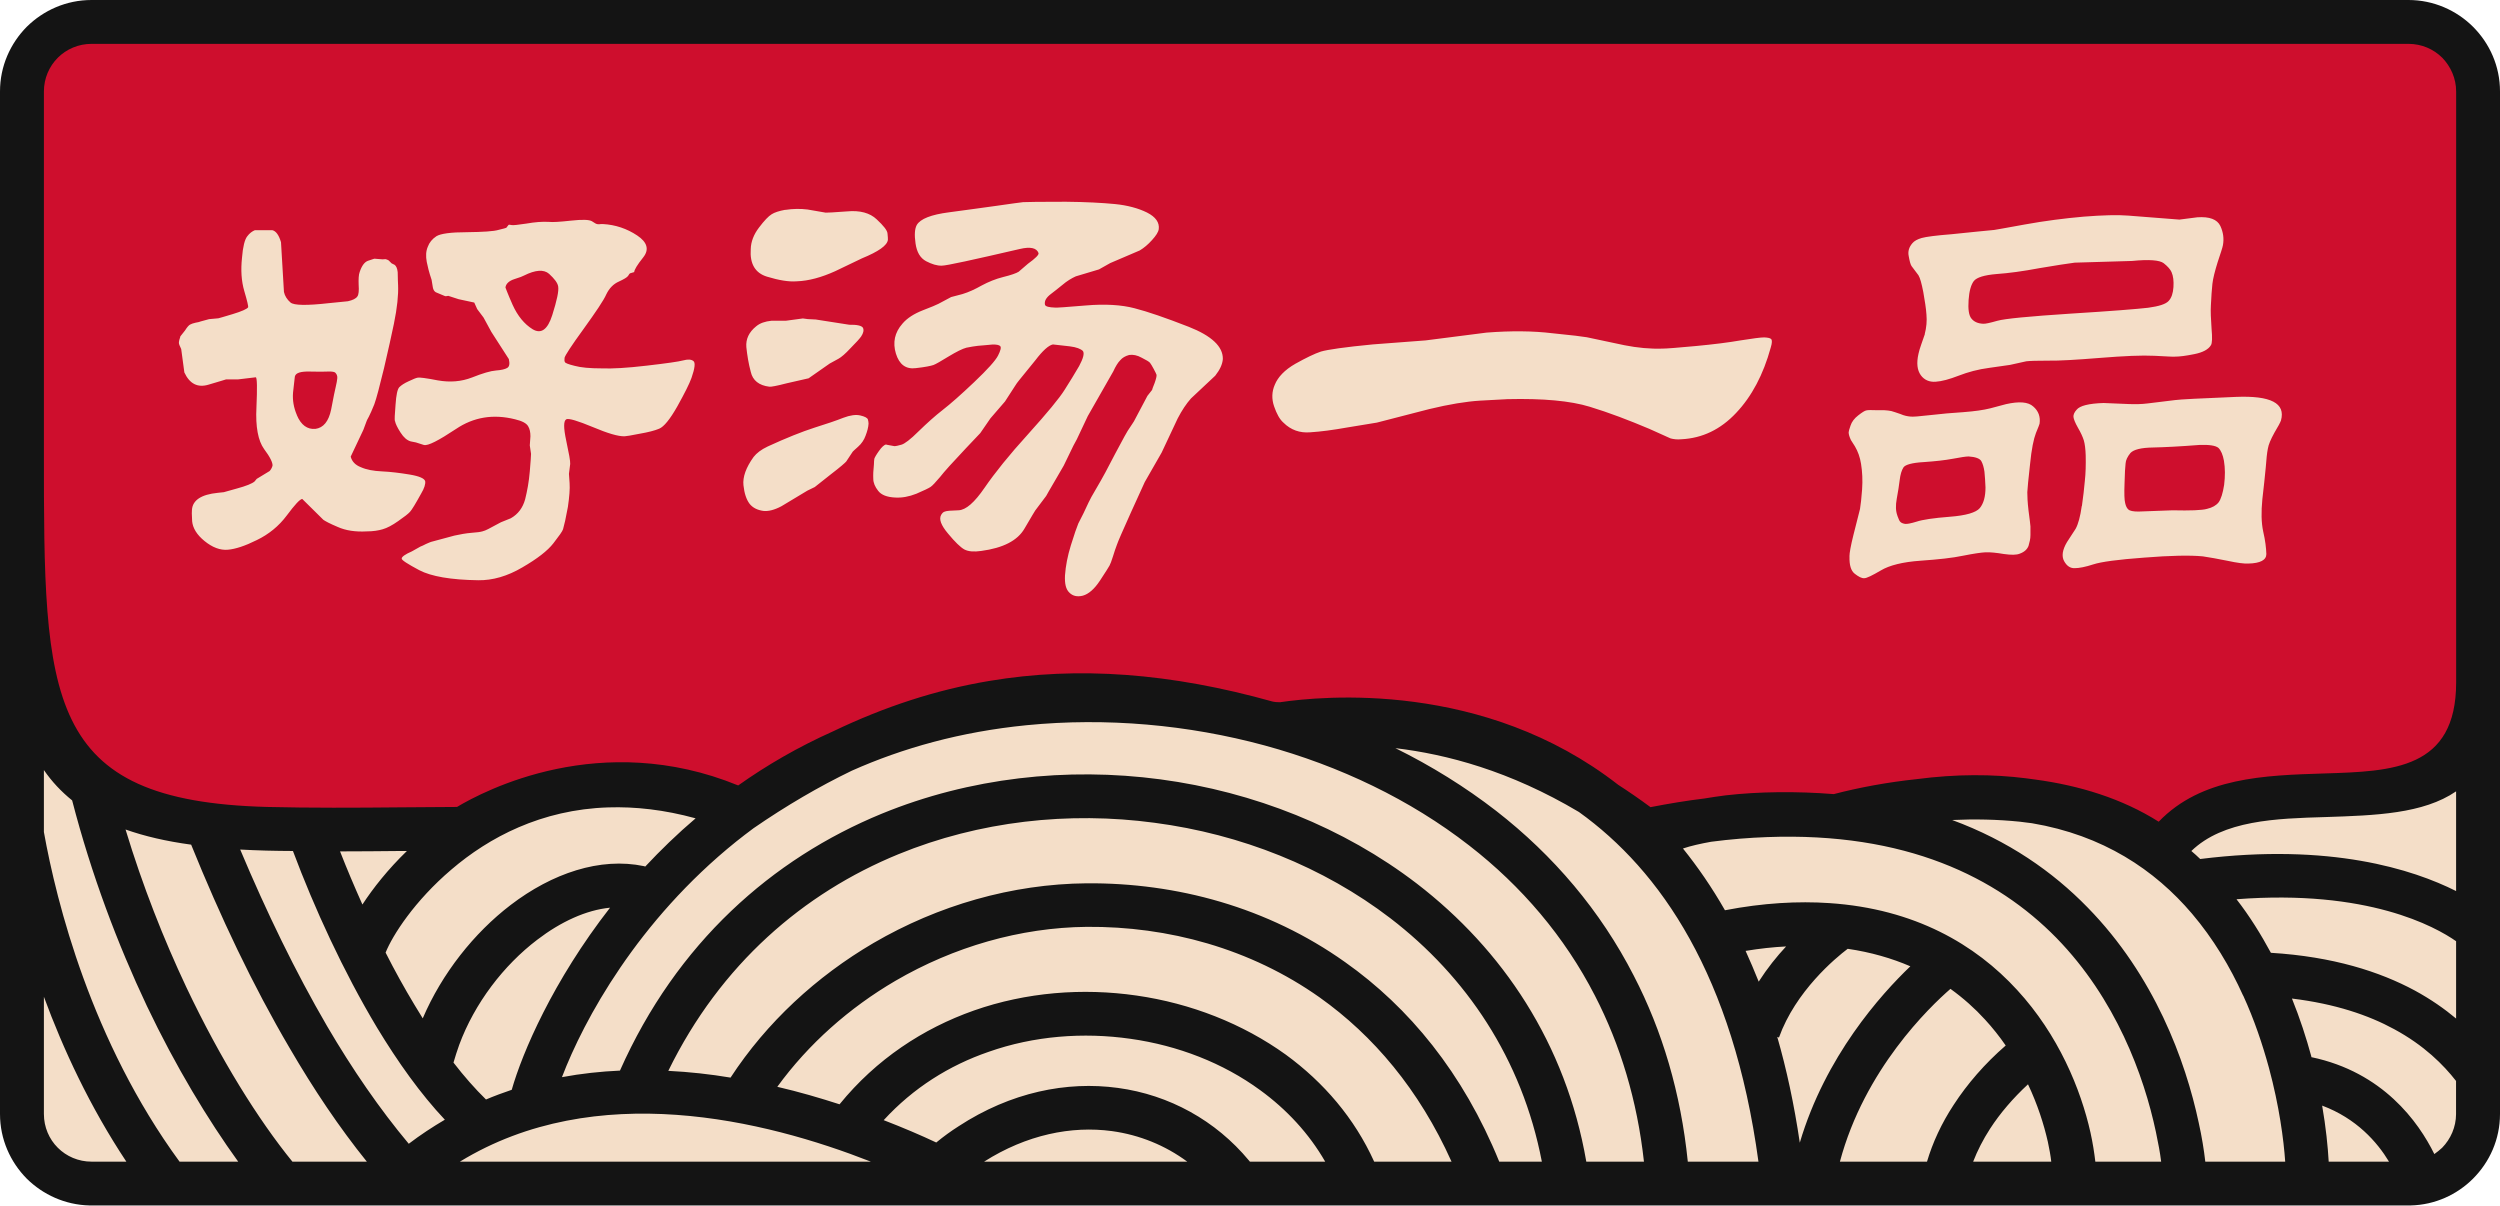 <?xml version="1.0" encoding="UTF-8"?>
<!DOCTYPE svg PUBLIC '-//W3C//DTD SVG 1.0//EN'
          'http://www.w3.org/TR/2001/REC-SVG-20010904/DTD/svg10.dtd'>
<svg data-name="Layer 1" height="241.1" viewBox="0 0 500 241.1" width="500" xmlns="http://www.w3.org/2000/svg" xmlns:xlink="http://www.w3.org/1999/xlink"
><path d="m432.56,170.2c-18.14-13.83-46.62-11.97-65.4-6.95-14.43-1.22-29.41.17-36.33,4.22-38.6-30.26-70.67-21.03-77.5-22.93-39.57-11.09-71.47-5.52-105.14,17.53-30.12-13.7-55.52,3.71-55.52,3.71-13.04,0-26.37.34-39.36-.04-39.79-1.02-47.2-15.53-48.58-49.09v108.1c0,7.63,6.24,13.87,13.88,13.87h462.75c7.68,0,13.92-6.24,13.92-13.87v-83.18c-4.09,30.67-47.05,6.09-62.72,28.64Z" fill="#f4dec8" fill-rule="evenodd"
  /><path d="m18.33,4.38h463.34c7.68,0,13.92,6.24,13.92,13.91v118.19c0,38.36-46.58,10.03-63.03,33.72-18.14-13.83-46.62-11.97-65.4-6.95-14.43-1.22-29.41.17-36.33,4.22-38.6-30.26-70.67-21.03-77.5-22.93-39.57-11.09-71.47-5.52-105.14,17.53-30.12-13.7-55.52,3.71-55.52,3.71-13.04,0-26.37.34-39.36-.04-49.11-1.26-48.9-23.06-48.9-75.87V18.29c0-7.67,6.24-13.91,13.92-13.91h0Z" fill="#ce0e2d" fill-rule="evenodd"
  /><path d="m8.78,166.41c2.53,14.08,9.49,41.81,27.13,65.92h11.73c-5.99-8.3-12.45-18.93-18.27-31.15-5.82-12.31-11.1-26.26-14.94-41.1-2.19-1.77-4.09-3.79-5.65-6.07v12.39Zm0,32.92v23.48c0,2.61,1.05,5.02,2.78,6.74,1.73,1.73,4.13,2.78,6.75,2.78h6.96c-7.3-11-12.62-22.47-16.5-33h0Zm49.7,33h14.89c-5.48-6.79-10.63-14.46-15.44-22.72-7.34-12.48-13.88-26.3-19.7-40.68-4.98-.67-9.32-1.69-13.12-3.03,3.42,11.3,7.64,21.96,12.15,31.53,6.88,14.5,14.43,26.55,21.22,34.9h0Zm33.5,0h82.19c-21.26-8.35-55.02-16.61-82.19,0h0Zm104.84,0h40.63c-4.39-3.25-9.54-5.35-15.06-6.11-8.1-1.1-17.09.72-25.57,6.11h0Zm53.16,0h15.06c-3.25-5.65-7.72-10.45-12.99-14.29-7.43-5.44-16.45-8.94-25.95-10.28-9.45-1.35-19.32-.59-28.39,2.61-7.85,2.7-15.06,7.21-20.97,13.66,3.92,1.52,7.47,3.03,10.51,4.47,1.48-1.22,2.95-2.28,4.47-3.25,10.46-6.83,21.64-9.06,31.85-7.67,10.29,1.39,19.58,6.53,26.2,14.5l.21.25Zm24.85,0h15.48c-6.5-14.46-15.69-25.25-26.37-32.84-13.88-9.82-30.34-14.25-46.58-14.12-13.33.13-26.62,4-38.27,10.79-9.24,5.4-17.42,12.65-23.63,21.2,4.35,1.01,8.52,2.23,12.45,3.5,7.34-9.02,16.71-15.17,26.88-18.76,10.46-3.67,21.73-4.55,32.53-2.99,10.84,1.56,21.22,5.61,29.87,11.84,7.55,5.52,13.71,12.69,17.64,21.37h0Zm25.02,0h8.52c-3.97-20.65-15.19-37.09-30.29-48.68-13.42-10.28-29.91-16.82-47.13-19.09-17.21-2.32-35.1-.34-51.26,6.28-18.94,7.76-35.57,21.96-46.03,43.33,4.22.21,8.4.67,12.45,1.35,7.21-11.04,17.17-20.23,28.61-26.93,12.87-7.5,27.63-11.8,42.61-11.93,17.97-.13,36.2,4.76,51.68,15.76,12.78,9.02,23.63,22.17,30.84,39.92h0Zm17.42,0h11.52c-1.35-12.27-4.73-23.35-9.79-33.17-6.08-11.84-14.68-21.92-25.15-30.05-11.81-9.19-25.91-15.93-40.92-20.02-15.36-4.17-31.69-5.61-47.59-4.05-13.25,1.31-24.85,4.59-34.98,9.1-6.54,3.16-13.04,6.95-19.66,11.51-1.18.89-2.36,1.77-3.46,2.66-19.7,15.85-30.46,35.62-34.85,47.12,3.88-.72,7.76-1.14,11.6-1.31,11.35-25.54,30.42-42.36,52.36-51.38,17.59-7.21,37.04-9.36,55.73-6.87,18.65,2.49,36.62,9.61,51.3,20.86,17.13,13.19,29.79,31.95,33.88,55.6h0Zm20.29,0h14.13c-5.06-37.22-19.62-58.25-35.9-69.93-13.88-8.26-26.5-11.55-36.71-12.77,7.17,3.54,13.97,7.76,20.17,12.56,11.43,8.89,20.84,19.94,27.51,32.96,5.7,11,9.41,23.48,10.8,37.18h0Zm30.42,0h17.42c1.14-3.84,2.91-7.67,5.32-11.34,2.74-4.22,6.24-8.26,10.42-11.89-1.22-1.77-2.62-3.54-4.13-5.18-2.03-2.23-4.35-4.3-6.92-6.15-4.22,3.67-17.17,16.1-22.11,34.56h0Zm26.66,0h15.61c-.13-1.22-.38-2.53-.68-3.96-.8-3.54-2.07-7.5-3.97-11.51-3,2.78-5.57,5.77-7.59,8.89-1.39,2.15-2.53,4.38-3.38,6.58h0Zm24.43,0h13.16c-.21-1.77-.59-3.75-1.05-5.94-2.4-11.3-8.02-26.64-19.91-38.82-11.86-12.1-30.08-21.2-57.89-20.15-3.54.13-7.26.42-11.14.93-2.11.38-4.01.8-5.65,1.35,2.95,3.67,5.78,7.76,8.4,12.35,7.68-1.48,14.64-1.85,20.88-1.43,17.09,1.14,29.24,8.3,37.55,17.37,8.27,8.98,12.74,19.85,14.68,28.54.46,2.07.76,4.05.97,5.82h0Zm21.98,0h15.99c-.3-4.38-1.18-11.09-3.25-18.76-1.27-4.64-2.91-9.57-5.15-14.46h-.04v-.04c-2.57-5.69-5.95-11.34-10.21-16.35-7.43-8.73-17.76-15.68-32.02-18.08-.8-.08-1.6-.21-2.4-.3-4.51-.46-9.07-.55-13.54-.34,11.22,4.13,20.12,10.33,27.09,17.49,13.33,13.61,19.58,30.6,22.23,43.08.63,2.82,1.05,5.48,1.31,7.76h0Zm24.68,0h12.07c-2.36-3.92-6.5-8.64-13.37-11.21.76,4.38,1.14,8.22,1.31,11.21h0Zm21.14-1.52c.55-.38,1.05-.8,1.56-1.26,1.69-1.73,2.78-4.13,2.78-6.74v-6.62c-2.49-3.2-6.37-7.12-12.4-10.37-5.1-2.78-11.77-5.06-20.42-6.11,1.6,3.96,2.87,7.88,3.88,11.59v.13c14.3,2.99,21.43,12.94,24.6,19.39h0Zm4.35-27.1v-15.47c-4.18-2.91-17.64-10.41-43.92-8.39,2.66,3.41,4.89,7.04,6.88,10.71,12.45.76,21.81,3.79,28.77,7.54,3.25,1.77,5.95,3.67,8.27,5.61h0Zm0-25.5v-19.94c-6.58,4.51-16.16,4.81-26.07,5.14-10,.29-20.5.63-26.88,6.79.59.51,1.22,1.05,1.77,1.6,26.03-3.25,42.53,2.07,51.18,6.41h0Zm8.78,44.59c0,5.06-2.07,9.61-5.4,12.94-3.21,3.2-7.59,5.23-12.45,5.35H17.85c-4.85-.13-9.24-2.15-12.49-5.35-3.29-3.33-5.36-7.88-5.36-12.94V18.29c0-5.06,2.07-9.61,5.36-12.94C8.69,2.07,13.25,0,18.31,0h463.38c5.02,0,9.62,2.07,12.91,5.35,3.33,3.33,5.4,7.88,5.4,12.94v204.51h0Zm-243.95-82.36c8.27-1.22,40.71-4.43,67.59,16.52,2.15,1.39,4.3,2.87,6.46,4.47,3.71-.72,7.3-1.31,10.76-1.73,1.39-.25,2.78-.42,4.26-.63,6.62-.76,14.22-.84,21.64-.25,5.02-1.31,10.63-2.36,16.54-2.99,8.02-1.05,15.27-1.01,21.9-.17.63.08,1.27.17,1.86.25,8.78,1.18,17.34,3.79,24.68,8.43,8.56-8.89,21.14-9.27,33.12-9.65,13.67-.42,26.37-.84,26.37-18.21V18.29c0-2.61-1.1-5.02-2.78-6.74-1.73-1.73-4.13-2.78-6.75-2.78H18.31c-2.62,0-5.02,1.05-6.75,2.78-1.73,1.73-2.78,4.13-2.78,6.74v72.12h0c0,49.4,0,69.8,44.64,70.98,8.78.21,17.64.17,26.5.08h0c4.47-.04,8.99-.08,11.48-.08,5.44-3.25,28.77-15.55,56.24-4.3,5.7-4.05,12.02-7.71,18.99-10.83,10.29-4.93,20.59-8.3,31.22-10.07,17.76-2.99,36.28-1.6,56.7,4.13.3.08.8.13,1.52.13h0Zm93.07,49.74c.89,1.98,1.77,4,2.62,6.15,1.73-2.7,3.63-5.06,5.48-7.04-2.62.13-5.27.42-8.1.89h0Zm6.33,17.2c1.86,6.45,3.38,13.49,4.51,21.16,5.11-17.28,16.2-29.63,22.11-35.28-3.71-1.6-7.89-2.82-12.53-3.5-2.45,1.85-10.42,8.47-13.75,17.75l-.34-.13Zm-216.31-43.71c-6.29-1.73-12.11-2.36-17.47-2.19-13.42.42-23.92,6.03-31.39,12.43-7.38,6.28-11.77,13.15-13.16,16.61,1.81,3.58,3.75,7.08,5.78,10.45.55.93,1.1,1.81,1.65,2.7,3.84-8.98,10.25-17.07,17.59-22.68,8.27-6.32,17.89-9.61,26.66-7.76l.25.08c3.08-3.29,6.41-6.53,10.08-9.65h0Zm-66.66,17.24c2.15-3.29,5.11-7.04,8.9-10.71h-1.39c-4.01.04-8.02.08-11.98.08,1.35,3.46,2.87,7.04,4.47,10.62h0Zm9.28,47.84c2.32-1.77,4.77-3.37,7.21-4.81-4.85-5.14-9.41-11.55-13.59-18.46-6.71-11.21-12.53-23.9-16.79-35.28-1.81,0-3.59-.04-5.4-.08-1.77-.04-3.46-.13-5.15-.21,5.27,12.52,11.05,24.45,17.38,35.32,5.06,8.64,10.51,16.57,16.33,23.52h0Zm15.44-8.85c1.69-.72,3.42-1.35,5.15-1.94,2.11-7.42,8.23-21.75,19.66-36.42-4.77.46-9.87,2.82-14.56,6.41-6.71,5.1-12.53,12.69-15.61,21.03-.42,1.18-.8,2.36-1.14,3.54,2.11,2.74,4.3,5.23,6.5,7.38h0Z" fill="#141414"
  /><path d="m36.03,67.32l.97-1.22c.42-.67.76-1.05,1.01-1.18.25-.13.63-.29,1.1-.38.51-.08.84-.17,1.01-.25l1.69-.46,1.86-.17c.08,0,1.01-.29,2.87-.84,1.81-.55,2.83-1.01,3.08-1.35.08-.17-.17-1.26-.76-3.25-.59-2.02-.72-4.22-.46-6.66.17-2.23.55-3.67,1.05-4.3.46-.63,1.01-1.01,1.52-1.22h3.5c.72.17,1.31.97,1.73,2.4l.59,9.95c.17.8.63,1.52,1.31,2.11.68.59,3.25.63,7.68.13l3.8-.38c.93-.21,1.6-.51,1.9-.97.25-.34.34-1.14.25-2.32-.04-1.14,0-2.02.21-2.57.42-1.26.97-1.98,1.65-2.23.67-.21,1.1-.38,1.27-.42l1.65.13.59-.04c.21.04.42.13.63.25l.59.59.59.29c.3.21.55.67.63,1.48l.04,1.69.04.93c.08,1.9-.17,4.47-.84,7.71-.46,2.28-1.14,5.23-1.98,8.89-.89,3.67-1.52,6.07-1.94,7.21-.46,1.1-.8,1.94-1.1,2.49-.3.55-.46.84-.46.93l-.63,1.69-2.53,5.35c.25.97.93,1.69,2.03,2.11,1.14.51,2.53.76,4.22.84,1.73.08,3.54.3,5.53.63s3,.8,3.12,1.35c.08.55-.17,1.39-.8,2.44-1.14,2.07-1.86,3.25-2.24,3.67-.34.38-1.14,1.01-2.36,1.85-1.18.84-2.24,1.39-3.12,1.64-.84.25-1.9.42-3.16.42-2.28.13-4.22-.17-5.82-.89-1.6-.67-2.53-1.18-2.87-1.43l-4.22-4.17c-.46.04-1.48,1.14-3.08,3.29-1.6,2.15-3.63,3.79-5.99,4.93-2.36,1.18-4.3,1.81-5.82,1.94-1.52.13-3.08-.46-4.64-1.73-1.56-1.26-2.36-2.61-2.49-3.96-.08-1.35-.08-2.11-.04-2.28.13-1.94,1.86-3.08,5.15-3.41l1.22-.13,2.57-.72c1.9-.51,3.12-1.01,3.59-1.43l.42-.51,2.57-1.56c.25-.25.46-.63.59-1.05.08-.59-.46-1.73-1.69-3.37-1.18-1.64-1.73-4.43-1.52-8.35.17-3.92.13-5.9-.13-5.99l-3.54.42h-2.4c-.17.04-1.31.42-3.5,1.05-2.19.67-3.8-.17-4.85-2.44l-.63-4.68c-.34-.67-.46-1.05-.46-1.22,0-.08,0-.25.08-.59.08-.29.17-.55.21-.67h0Zm23.33,15.68c.84,2.02,2.11,2.91,3.71,2.78,1.6-.21,2.66-1.48,3.16-3.88.46-2.4.76-3.96.93-4.59.17-.67.25-1.22.3-1.69.04-.46-.13-.84-.46-1.14-.25-.13-.76-.21-1.43-.17-.68.04-1.9.04-3.63,0-1.77-.04-2.74.25-2.95.93-.04.13-.04.3-.08.59-.04.25-.13,1.14-.3,2.66-.13,1.56.13,3.03.76,4.51h0Zm19.62,1.22c-.08-.25-.04-1.35.13-3.29.13-1.94.38-3.12.76-3.5.38-.38,1.01-.8,1.86-1.18.89-.42,1.48-.67,1.81-.72.3-.08,1.65.08,4.05.55,2.4.42,4.68.25,6.83-.59,2.11-.84,3.71-1.31,4.77-1.39,1.05-.08,1.81-.25,2.24-.51.46-.25.55-.84.34-1.77l-3.5-5.44-1.56-2.87-1.27-1.69-.59-1.31-3.12-.67-2.07-.67-.51.08c-.08,0-.3-.08-.68-.25l-1.31-.55c-.3-.17-.51-.51-.59-.97l-.25-1.52c-.04-.17-.17-.51-.34-1.05-.17-.51-.38-1.35-.63-2.53-.21-1.14-.17-2.15.21-3.03.3-.84.89-1.56,1.73-2.11.84-.51,2.87-.8,6.12-.8,3.21-.04,5.32-.17,6.29-.46,1.01-.25,1.52-.38,1.56-.42l.46-.59c.08-.04.25-.04.55.04.34.08,1.31-.04,3-.29,1.69-.3,3.21-.42,4.56-.34.63.08,2.11,0,4.35-.25,2.28-.25,3.67-.21,4.22.13.55.38.89.55,1.01.55.04.04.21.04.42.04.25-.04.51-.04.72-.04,2.53.13,4.85.93,6.88,2.28,2.03,1.35,2.45,2.82,1.22,4.38-1.22,1.52-1.81,2.53-1.81,2.95l-.84.25c-.08.04-.21.21-.38.51-.21.3-.84.67-1.86,1.14-1.05.46-1.9,1.31-2.49,2.53-.55,1.26-2.11,3.54-4.56,6.95-2.45,3.37-3.71,5.31-3.8,5.77-.04.42-.04.72.08.84.04.21.72.46,1.94.76,1.22.34,3.04.51,5.48.51,2.03.08,4.98-.08,8.94-.55,3.97-.46,6.37-.8,7.3-1.05.93-.25,1.6-.21,2.03.13.42.3.3,1.43-.38,3.37-.42,1.18-1.35,3.03-2.83,5.69-1.48,2.61-2.7,4.09-3.63,4.47-.89.38-2.24.72-3.92,1.01-1.73.34-2.7.51-3,.51-1.27.04-3.38-.59-6.37-1.85-3.04-1.26-4.77-1.77-5.27-1.56-.59.29-.59,1.69-.04,4.26.55,2.57.84,4.13.8,4.68l-.25,1.98c0,.13.04.76.13,1.85.08,1.14-.04,2.7-.34,4.76l-.55,2.78c-.17.67-.3,1.26-.42,1.69-.13.42-.8,1.35-1.94,2.82s-3.21,3.08-6.2,4.81c-3,1.77-5.95,2.61-8.82,2.57-5.48-.08-9.41-.76-11.81-2.02-2.36-1.26-3.54-2.02-3.5-2.32,0-.34.67-.84,2.03-1.43l1.73-.97c.25-.08.59-.25,1.1-.51.51-.21.84-.38,1.01-.42l4.68-1.26c1.14-.25,2.28-.46,3.38-.55,1.1-.08,1.81-.17,2.24-.3.34-.08.72-.25,1.14-.46l2.53-1.35,1.98-.8c1.48-.84,2.4-2.11,2.87-3.79.42-1.69.76-3.54.93-5.56.17-2.02.25-3.2.25-3.54l-.25-1.69.13-1.81c0-.8-.13-1.48-.46-2.02-.34-.59-1.18-1.05-2.62-1.39-4.39-1.1-8.31-.42-11.81,1.94-3.5,2.32-5.61,3.41-6.41,3.2l-1.6-.51-1.05-.21c-.72-.21-1.39-.76-2.03-1.77-.63-.97-1.01-1.77-1.1-2.28h0Zm22.11-26.72s.42,1.18,1.43,3.46c1.01,2.23,2.36,3.88,4.01,4.89,1.69,1.01,3,.08,3.92-2.82.93-2.95,1.35-4.85,1.18-5.77-.13-.72-.76-1.52-1.81-2.49-1.05-.93-2.74-.8-5.02.34-.21.13-.84.38-1.94.72-1.05.34-1.69.93-1.77,1.69h0Zm52.4,31.82c3.75-1.73,6.92-2.99,9.41-3.79,2.45-.76,4.39-1.43,5.78-1.98,1.35-.51,2.49-.67,3.38-.46.89.21,1.39.46,1.52.8.08.29.13.59.13.84-.04.72-.25,1.52-.59,2.4-.3.84-.8,1.6-1.52,2.23-.68.59-1.05.97-1.05.97l-1.31,1.98c-.21.25-1.22,1.14-3.04,2.53l-3.25,2.57-1.48.72-5.19,3.12c-1.43.76-2.66,1.05-3.63.93-1.18-.17-2.11-.63-2.74-1.43-.63-.84-1.05-2.07-1.22-3.71-.17-1.64.51-3.54,2.03-5.65.59-.76,1.52-1.48,2.78-2.07h0Zm7.09-25.63l.97.13,1.6.08,6.71,1.05c1.6-.04,2.53.21,2.74.63.21.46.08,1.05-.38,1.73-.3.42-.97,1.18-2.11,2.32-1.05,1.14-1.86,1.81-2.4,2.11l-1.77.97-4.22,2.95-4.43,1.01c-1.94.51-3.12.72-3.42.67-2.07-.25-3.33-1.26-3.71-2.95-.46-1.69-.72-3.37-.89-4.97-.13-1.6.51-2.99,1.98-4.17.76-.63,1.77-.97,3.04-1.1h2.87l3.42-.46Zm-3.54-21.71c1.6-.25,3.08-.25,4.47-.08l3.63.63c.25,0,1.65-.04,4.26-.25,2.57-.25,4.6.3,5.95,1.6,1.35,1.26,2.11,2.19,2.15,2.82.08.63.08,1.05.08,1.26-.13,1.14-1.9,2.36-5.19,3.71l-5.36,2.57c-2.7,1.22-5.27,1.94-7.68,2.02-1.6.13-3.59-.21-5.95-.93s-3.46-2.57-3.25-5.52c.04-1.48.59-2.91,1.65-4.3,1.05-1.39,1.9-2.28,2.53-2.66.59-.38,1.52-.67,2.7-.89h0Zm20.25,46.96l1.6.29c.3,0,.8-.13,1.39-.29.63-.17,1.81-1.05,3.46-2.7,1.69-1.64,3.29-3.08,4.81-4.26,1.52-1.18,3.63-3.03,6.29-5.56,2.66-2.53,4.26-4.3,4.77-5.31.51-1.01.68-1.64.42-1.9-.21-.21-.76-.34-1.6-.3-1.14.13-2.07.17-2.83.25-.72.08-1.48.21-2.32.38-.8.21-1.98.8-3.59,1.77-1.52.93-2.53,1.52-3,1.69s-1.65.42-3.54.63c-1.98.25-3.29-.72-3.97-2.91-.67-2.23-.25-4.22,1.31-5.99.93-1.1,2.32-1.98,4.05-2.66,1.73-.67,2.78-1.1,3.16-1.31l2.53-1.35,2.24-.59c1.27-.38,2.53-.97,3.88-1.73,1.35-.72,2.78-1.31,4.3-1.69,1.56-.38,2.62-.76,3.08-1.05l1.86-1.6c1.52-1.1,2.24-1.81,2.11-2.15-.38-1.01-1.6-1.31-3.75-.8-9.45,2.19-14.64,3.33-15.57,3.33-.97.04-2.03-.3-3.16-.89-1.18-.63-1.86-1.81-2.11-3.54-.25-1.73-.17-2.95.25-3.71.72-1.22,2.87-2.07,6.46-2.53,3.54-.46,6.75-.93,9.58-1.31,2.78-.42,4.56-.63,5.23-.72.68-.04,3.5-.08,8.56-.08,3.92.04,7.21.21,9.79.46,2.53.25,4.68.84,6.41,1.69,1.77.89,2.53,2.02,2.36,3.33-.08.59-.55,1.31-1.35,2.19-.8.89-1.6,1.56-2.45,2.07l-5.91,2.53-2.24,1.26-4.64,1.39c-.84.38-1.77.93-2.7,1.73-.93.76-1.69,1.35-2.19,1.73-.51.38-.89.76-1.1,1.14-.21.38-.25.76-.17,1.1.13.34.8.51,2.03.55.13.04,2.15-.08,6.08-.42,3.92-.34,7.21-.13,9.79.55,2.62.67,6.2,1.9,10.84,3.71,4.6,1.81,6.88,3.96,6.83,6.45-.08,1.05-.59,2.15-1.52,3.33l-4.85,4.55c-.93,1.05-1.81,2.36-2.66,4l-3.21,6.83-3.38,5.9c-.21.46-1.14,2.49-2.78,6.11-1.65,3.67-2.57,5.77-2.78,6.41-.25.63-.51,1.43-.8,2.36-.3.93-.51,1.52-.68,1.81-.13.25-.76,1.26-1.9,2.99-1.14,1.73-2.28,2.7-3.42,3.03-1.14.29-2.03.08-2.7-.59-.72-.67-.97-1.81-.89-3.46.13-1.85.51-3.88,1.18-6.03.68-2.19,1.18-3.62,1.48-4.34l1.05-2.07,1.01-2.15c.17-.42.76-1.48,1.73-3.12.97-1.64,2.19-3.88,3.63-6.7,1.48-2.78,2.4-4.51,2.91-5.18.42-.67.72-1.05.8-1.22l2.7-5.1c.55-.72.89-1.1.93-1.18,0-.08.17-.55.51-1.39.3-.84.42-1.39.38-1.64-.04-.13-.21-.51-.55-1.14-.34-.63-.59-1.05-.76-1.26-.17-.21-.72-.55-1.65-1.01-.89-.51-1.77-.67-2.53-.55-.76.21-1.35.55-1.77,1.05-.46.46-.93,1.22-1.39,2.23l-5.1,8.94-2.19,4.64-.68,1.26-1.94,4-1.27,2.19c-1.52,2.57-2.24,3.88-2.24,3.88l-2.19,2.91s-.76,1.22-2.15,3.62c-1.39,2.4-4.26,3.88-8.65,4.47-1.43.21-2.57.13-3.38-.3-.76-.42-1.86-1.48-3.25-3.16-1.43-1.69-1.86-2.91-1.39-3.75.21-.34.42-.59.76-.67.3-.13,1.18-.21,2.7-.25,1.48-.04,3.21-1.56,5.23-4.51,2.03-2.95,4.89-6.53,8.73-10.75,3.8-4.22,6.24-7.17,7.26-8.81,1.05-1.64,2.03-3.25,2.91-4.76.84-1.56,1.1-2.57.76-3.03-.42-.42-1.27-.76-2.62-.93l-3.38-.38c-.84.17-2.03,1.22-3.5,3.16l-3.25,4c-.34.42-.59.76-.76,1.05l-2.07,3.2-2.91,3.37-2.03,2.95-2.87,3.03c-2.62,2.78-4.35,4.68-5.19,5.77-.89,1.05-1.52,1.73-1.9,1.98s-1.35.72-2.83,1.35c-1.48.59-2.91.84-4.22.76-1.65-.08-2.78-.51-3.42-1.35-.63-.8-.97-1.6-.97-2.4-.04-.76,0-1.73.13-2.91,0-.42.04-.8.08-1.1.08-.25.38-.8.93-1.56.55-.8,1.05-1.22,1.43-1.31h0Zm120.03-22.42c4.89-.38,9.28-.34,13.16.13,3.88.38,6.16.67,6.88.8l7.55,1.6c2.57.51,5.15.76,7.64.67.76,0,2.95-.17,6.58-.51,3.63-.34,6.62-.72,9.03-1.14,2.4-.38,3.97-.59,4.68-.59.76.04,1.22.13,1.39.34.21.17.21.76-.08,1.69-1.48,5.4-3.8,9.78-6.92,13.07-3.12,3.33-6.79,5.06-10.93,5.27-.84.08-1.56,0-2.19-.17l-4.22-1.9c-4.09-1.73-8.06-3.25-11.94-4.43-3.84-1.18-9.32-1.69-16.45-1.52-.89.04-2.74.13-5.53.3-2.74.17-6.12.72-10.13,1.69l-10.46,2.7-5.91.97c-2.87.51-5.32.84-7.43.97-2.07.17-3.88-.46-5.36-1.94-.76-.67-1.35-1.77-1.86-3.25-.51-1.48-.46-2.95.13-4.3.63-1.56,1.98-2.99,4.13-4.22,2.11-1.18,3.84-2.02,5.11-2.44,1.31-.38,4.73-.89,10.38-1.43l10.55-.8,12.19-1.56Zm72.57,44.76c0-.67.25-2.11.8-4.3l1.31-5.18c.13-.84.3-2.15.42-3.92.13-1.85.04-3.54-.21-5.1-.21-1.35-.63-2.49-1.22-3.5l-.8-1.26c-.3-.63-.46-1.14-.46-1.56,0-.17.13-.63.38-1.35.25-.76.76-1.43,1.52-2.02.8-.63,1.35-.97,1.65-1.01.3-.08,1.01-.08,2.07-.04h1.48c.55.04,1.05.08,1.43.17.42.13,1.01.3,1.81.59.76.34,1.43.46,1.98.51.46.08,1.81-.04,4.01-.29,2.19-.25,4.43-.46,6.62-.59,2.24-.17,4.01-.42,5.36-.76l3.16-.84c2.62-.59,4.43-.46,5.44.46,1.05.89,1.48,2.07,1.27,3.46-.04.13-.25.76-.72,1.85-.46,1.18-.89,3.25-1.18,6.24-.34,2.99-.51,4.85-.55,5.61,0,.72.04,1.94.25,3.71.25,1.73.34,2.78.38,3.12v1.73c0,.76-.17,1.43-.38,2.15-.25.67-.8,1.22-1.73,1.56-.68.29-1.73.29-3.21.08-1.48-.25-2.74-.38-3.67-.34-.84.04-2.32.25-4.43.67-2.15.46-5.02.76-8.56,1.01-3.59.25-6.24.93-7.93,1.94-1.73,1.01-2.83,1.56-3.33,1.56-.51.04-1.14-.3-1.9-.89s-1.1-1.73-1.05-3.46h0Zm9.58-8.14c.25.72.46,1.14.63,1.26.17.17.46.3.93.38.34.04,1.1-.08,2.32-.46,1.14-.38,3.38-.72,6.62-.97,3.25-.25,5.23-.84,5.99-1.73.76-.93,1.14-2.28,1.14-4.13-.04-1.22-.13-2.28-.21-3.16-.13-.89-.34-1.6-.63-2.11-.3-.51-1.14-.84-2.53-.93-.55,0-1.6.17-3.16.46-1.6.3-3.54.51-5.86.67-2.28.13-3.63.51-4.01,1.05-.38.59-.63,1.43-.76,2.53-.13,1.14-.34,2.36-.59,3.75-.25,1.35-.21,2.49.13,3.37h0Zm5.48-36.33c.34-1.31.46-2.61.34-3.92-.08-1.26-.34-2.78-.63-4.47-.34-1.73-.63-2.82-.97-3.37l-1.39-1.85c-.21-.34-.38-.97-.55-1.94-.21-.97.04-1.81.72-2.61.38-.46,1.01-.8,1.86-1.05.89-.25,2.87-.51,6.03-.76l4.98-.51,3.5-.34c.13,0,2.15-.38,6.16-1.1,3.97-.72,7.89-1.22,11.73-1.56,3.84-.3,6.83-.38,8.9-.21l10.25.8,3.59-.46c2.45-.17,3.97.42,4.6,1.73.59,1.26.76,2.57.51,3.88-.08.46-.46,1.6-1.05,3.37-.55,1.77-.93,3.25-1.05,4.34-.13,1.14-.21,2.53-.3,4.26-.08,1.22,0,2.74.13,4.64.17,1.9.13,2.99-.13,3.37-.51.84-1.6,1.43-3.29,1.77-1.65.34-2.95.51-3.97.51-.13.04-1.48-.04-4.01-.17s-6.16.04-10.89.42c-4.73.38-8.19.59-10.38.55-2.19,0-3.67.04-4.39.13l-3.25.72-4.13.59c-2.24.29-4.26.84-6.12,1.56-1.86.72-3.38,1.14-4.64,1.22-1.22.08-2.24-.34-2.95-1.31-.72-1.01-.89-2.4-.46-4.3.13-.55.3-1.18.55-1.85l.72-2.07Zm49.36-12.39c-.25-.55-.76-1.14-1.56-1.77s-2.91-.8-6.33-.46l-11.48.34c-1.39.17-3.75.55-7.05,1.1-3.33.63-6.2,1.01-8.61,1.18-2.45.21-3.92.67-4.51,1.39-.55.72-.93,1.98-1.05,3.79-.13,1.85.04,3.12.59,3.75.51.63,1.31.97,2.32,1.01.42.04,1.35-.17,2.83-.59,1.48-.42,6.33-.89,14.6-1.43,8.23-.51,13.42-.93,15.57-1.18,2.15-.29,3.5-.72,4.09-1.35s.89-1.56.97-2.78c.08-1.22-.04-2.23-.38-2.99h0Zm-17.93,46.79c.25-1.81.46-3.5.59-5.06.17-1.52.21-3.2.17-5.06-.04-1.31-.17-2.32-.38-3.03-.21-.67-.59-1.52-1.18-2.53-.55-.97-.84-1.69-.89-2.15-.04-.42.17-.93.63-1.43.63-.8,2.45-1.26,5.4-1.35l5.1.21c1.22.04,2.45.04,3.75-.13l5.48-.67c.93-.13,4.94-.34,12.07-.63,7.05-.3,10.04,1.26,9.07,4.72-.13.38-.55,1.18-1.31,2.44-.72,1.31-1.18,2.36-1.31,3.2-.17.84-.3,2.07-.42,3.75-.17,1.73-.38,3.84-.68,6.36-.25,2.53-.21,4.68.17,6.45.42,1.81.59,3.29.63,4.51,0,1.18-1.18,1.85-3.63,1.9-.8.04-2.19-.13-4.13-.55-1.98-.42-3.59-.67-4.94-.89-2.57-.25-6.5-.17-11.73.25-5.23.38-8.61.84-10.17,1.35-1.56.51-2.83.76-3.71.76-.89.04-1.6-.42-2.15-1.43-.51-.97-.34-2.23.59-3.79l1.73-2.66c.51-.93.93-2.44,1.22-4.55h0Zm23.5-12.22c-3.84.3-6.96.46-9.32.51-2.36.04-3.84.42-4.47,1.1-.59.72-.93,1.43-.97,2.07-.08.67-.17,1.98-.21,4-.08,2.02-.04,3.33.13,3.96.13.59.34,1.01.63,1.26.3.29.97.42,2.03.42l6.79-.25c3.59.08,5.91,0,6.92-.29,1.05-.25,1.81-.67,2.32-1.31.46-.63.84-1.81,1.1-3.5.21-1.73.21-3.29-.04-4.81-.21-1.18-.59-2.07-1.1-2.57-.55-.46-1.81-.67-3.8-.59h0Z" fill="#f4dec8"
/></svg
>
